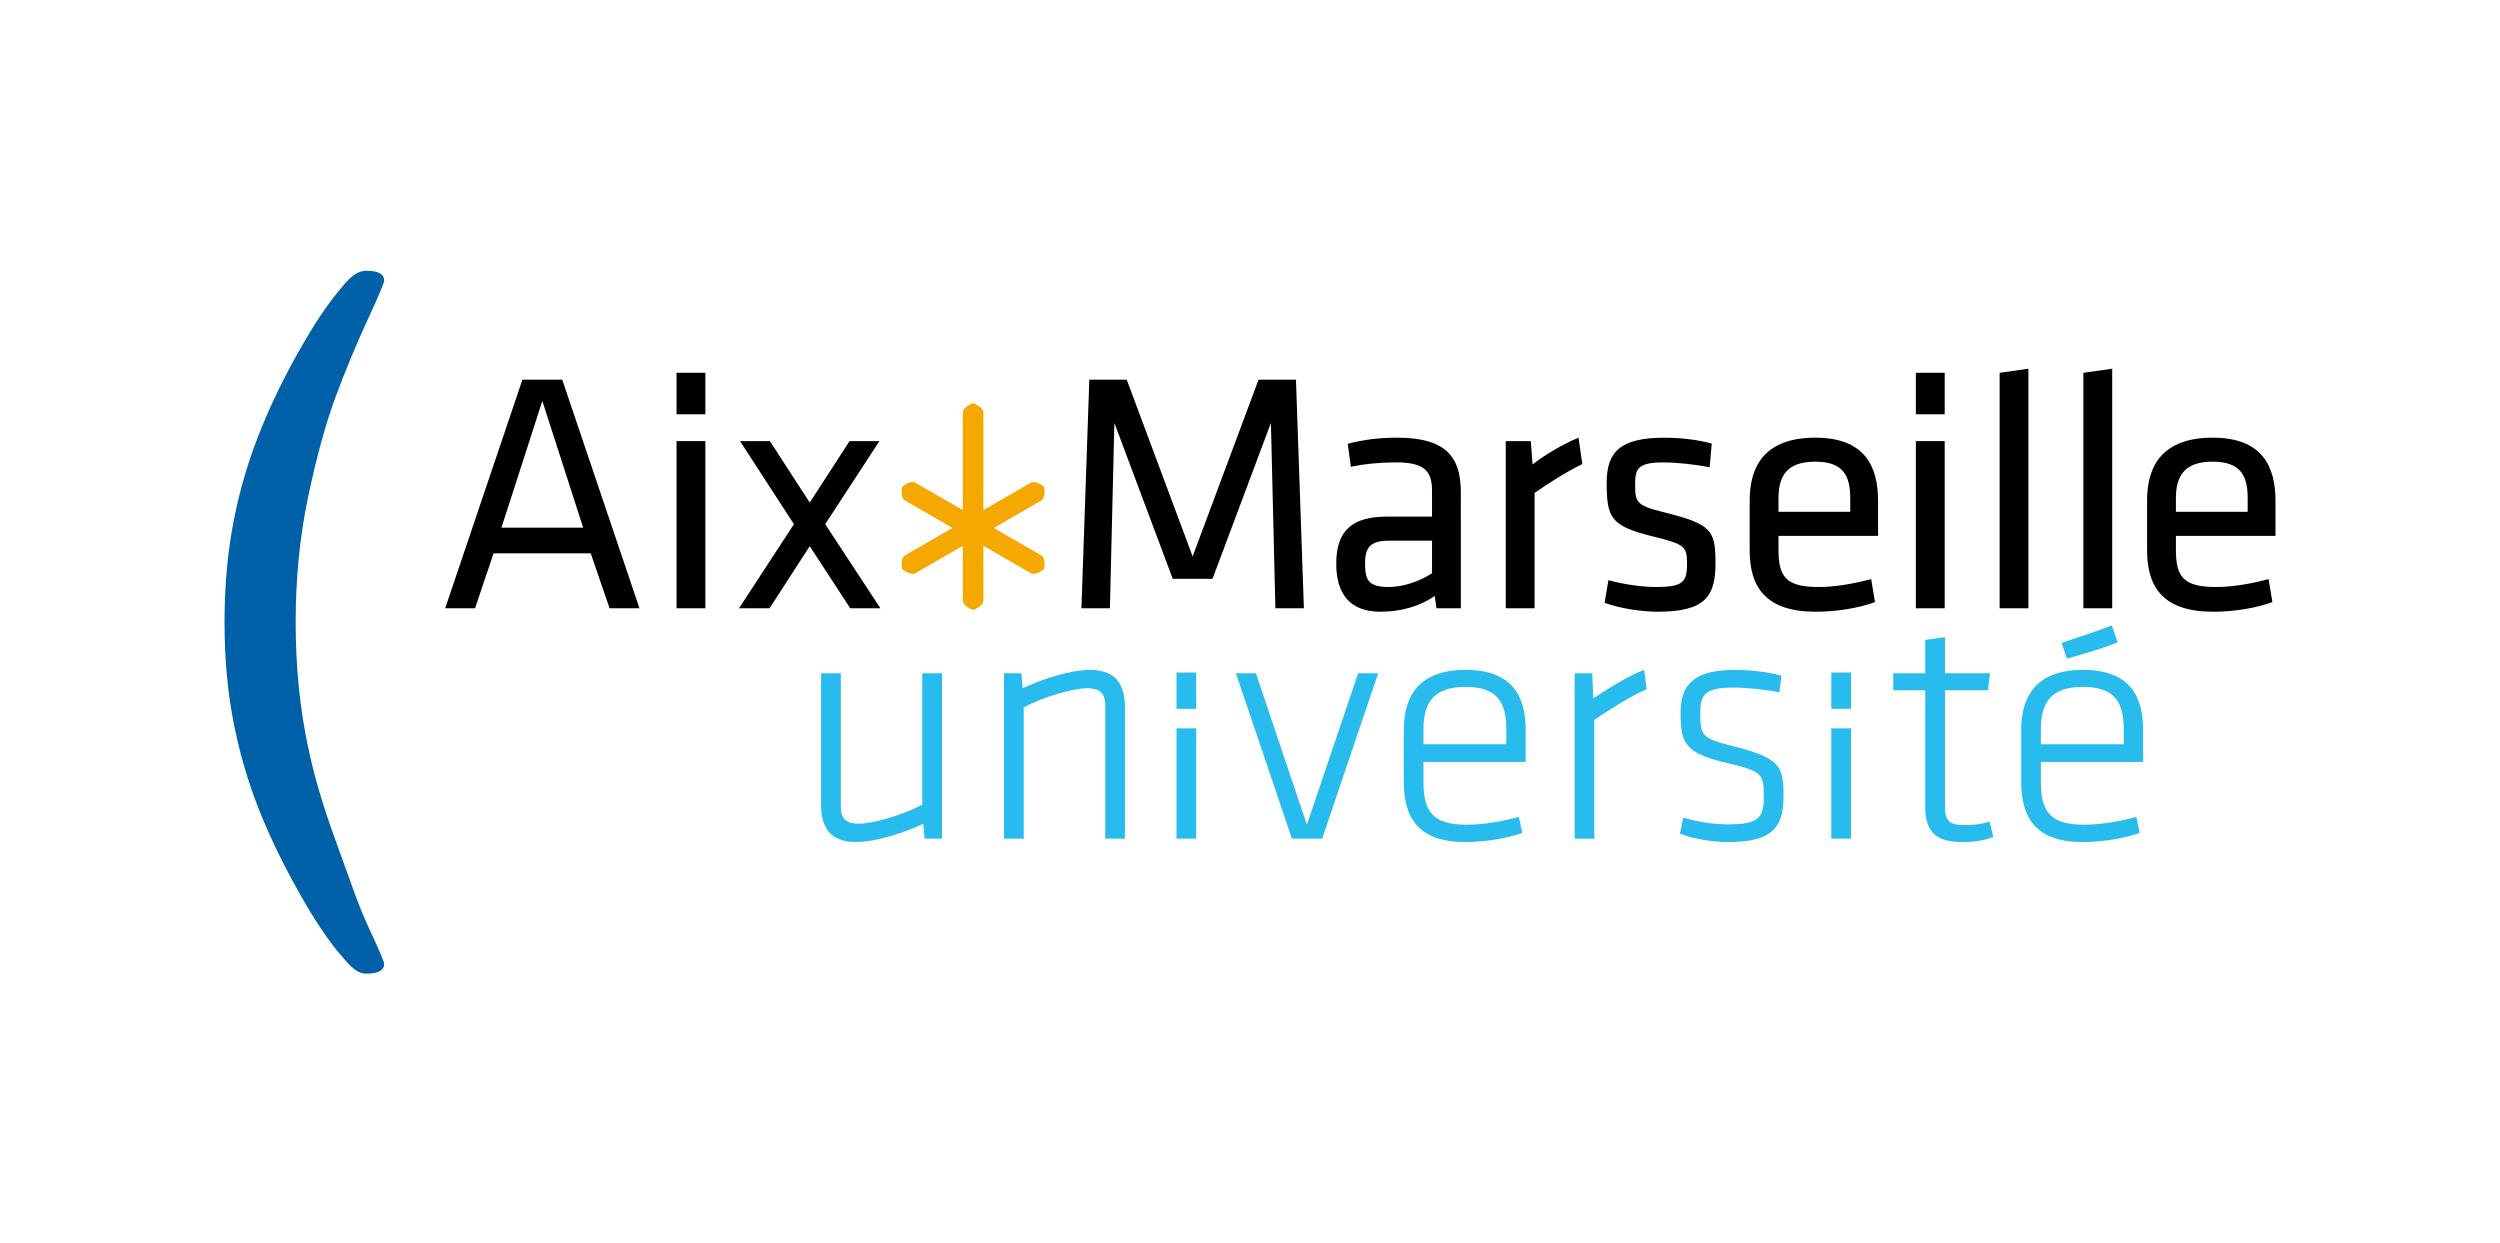 <?xml version="1.0" encoding="utf-8"?>
<!-- Generator: Adobe Illustrator 27.9.1, SVG Export Plug-In . SVG Version: 6.00 Build 0)  -->
<svg version="1.1" id="Ebene_1" xmlns="http://www.w3.org/2000/svg" xmlns:xlink="http://www.w3.org/1999/xlink" x="0px" y="0px"
	 width="154.055px" height="76.581px" viewBox="0 0 154.055 76.581" style="enable-background:new 0 0 154.055 76.581;"
	 xml:space="preserve">
<g>
	<path d="M39.406,37.484h-1.842l-1.163-3.385h-5.986l-1.143,3.385h-1.839l4.759-14.087h2.454 M33.419,24.707l-2.518,7.807h5.034
		L33.419,24.707z"/>
	<path d="M41.69,22.972h1.776v2.558H41.69 M41.69,27.182h1.776v10.302H41.69V27.182z"/>
	<polyline points="45.54,37.484 48.923,32.302 45.603,27.182 47.443,27.182 49.897,30.97 52.351,27.182 54.191,27.182 50.85,32.302 
		54.254,37.484 52.394,37.484 49.897,33.656 47.422,37.484 	"/>
	<polyline points="68.67,26.061 68.395,37.483 66.64,37.483 67.126,23.395 69.431,23.395 73.493,34.289 77.555,23.395 79.86,23.395 
		80.348,37.483 78.592,37.483 78.316,26.061 74.719,35.665 72.266,35.665 	"/>
	<path d="M90.02,37.484h-1.502l-0.106-0.762c-0.909,0.636-2.093,0.974-3.342,0.974c-1.924,0-2.728-1.142-2.728-2.962
		c0-2.137,1.079-2.9,3.153-2.9h2.749v-1.607c0-1.29-0.571-1.734-2.243-1.734c-0.993,0.001-1.958,0.1-2.759,0.269l-0.192-1.417
		c0.971-0.253,1.958-0.374,3.057-0.374c2.941,0,3.911,1.144,3.911,3.342 M88.245,33.316H85.62c-1.099,0-1.501,0.339-1.501,1.375
		c0,1.058,0.191,1.48,1.46,1.48c0.887,0,1.882-0.338,2.666-0.847V33.316z"/>
	<path d="M97.505,28.598c-0.973,0.465-2.095,1.184-2.941,1.777v7.108h-1.777V27.182h1.545l0.106,1.438
		c0.761-0.591,1.818-1.226,2.835-1.65"/>
	<path d="M102.159,37.696c-1.057,0-2.456-0.232-3.279-0.551l0.234-1.396c0.887,0.254,2.051,0.423,2.941,0.423
		c1.628,0,1.902-0.294,1.902-1.397c0-1.098-0.085-1.225-2.159-1.732c-2.558-0.634-2.791-1.163-2.791-3.3
		c0-1.904,0.846-2.771,3.553-2.771c0.994,0,2.074,0.126,2.921,0.36l-0.129,1.46c-0.866-0.171-2.01-0.297-2.855-0.297
		c-1.523,0-1.735,0.359-1.735,1.29c0,1.143,0.021,1.354,1.756,1.777c2.963,0.742,3.193,1.101,3.193,3.152
		C105.712,36.721,105.101,37.696,102.159,37.696"/>
	<path d="M112.049,36.172c1.016,0,2.136-0.189,3.257-0.487l0.233,1.418c-0.973,0.36-2.348,0.593-3.638,0.593
		c-3.047,0-4.082-1.46-4.082-3.788v-3.089c0-2.135,0.973-3.849,4.04-3.849c3.046,0,3.871,1.756,3.871,3.892v2.159h-6.135v0.867
		C109.595,35.517,110.038,36.172,112.049,36.172 M109.595,31.54h4.421v-0.847c0-1.438-0.487-2.244-2.158-2.244
		c-1.672,0-2.263,0.806-2.263,2.244V31.54z"/>
	<path d="M118.059,22.972h1.777v2.558h-1.777 M118.059,27.182h1.777v10.302h-1.777V27.182z"/>
	<polyline points="123.221,37.484 123.221,22.974 124.995,22.72 124.995,37.484 	"/>
	<polyline points="128.381,37.484 128.381,22.974 130.159,22.72 130.159,37.484 	"/>
	<path d="M136.539,36.172c1.016,0,2.135-0.189,3.256-0.487l0.234,1.418c-0.974,0.36-2.347,0.593-3.64,0.593
		c-3.045,0-4.081-1.46-4.081-3.788v-3.089c0-2.135,0.972-3.849,4.039-3.849c3.048,0,3.873,1.756,3.873,3.892v2.159h-6.136v0.867
		C134.084,35.517,134.528,36.172,136.539,36.172 M134.084,31.54h4.422v-0.847c0-1.438-0.487-2.244-2.159-2.244
		c-1.671,0-2.263,0.806-2.263,2.244V31.54z"/>
	<path style="fill:#28BBEE;" d="M51.812,41.488v8.245c0,0.754,0.398,1.026,1.108,1.026c0.837,0,2.638-0.503,3.913-1.172v-8.098
		h1.214v10.191h-1.067l-0.084-0.92c-1.089,0.522-2.908,1.129-4.141,1.129c-1.592,0-2.157-0.899-2.157-2.302v-8.098"/>
	<path style="fill:#28BBEE;" d="M68.107,51.679v-8.245c0-0.751-0.398-1.024-1.109-1.024c-0.837,0-2.636,0.503-3.913,1.172v8.097
		h-1.215v-10.19h1.069l0.083,0.921c1.089-0.522,2.908-1.13,4.141-1.13c1.591,0,2.156,0.9,2.156,2.302v8.097"/>
	<path style="fill:#28BBEE;" d="M72.499,41.443h1.214v2.237h-1.214 M72.499,44.884h1.213v6.795h-1.213V44.884z"/>
	<polyline style="fill:#28BBEE;" points="81.475,51.679 79.61,51.679 76.158,41.489 77.392,41.489 80.532,50.821 83.691,41.489 
		84.925,41.489 	"/>
	<path style="fill:#28BBEE;" d="M90.374,50.822c1.045,0,2.218-0.21,3.222-0.481l0.21,0.983c-0.942,0.336-2.281,0.565-3.516,0.565
		c-2.868,0-3.787-1.485-3.787-3.704v-3.202c0-2.091,0.942-3.704,3.808-3.704c2.866,0,3.705,1.612,3.705,3.704v1.967h-6.299v1.276
		C87.717,50.047,88.344,50.822,90.374,50.822 M87.717,45.863h5.104v-0.921c0-1.714-0.606-2.615-2.51-2.615
		c-1.904,0-2.594,0.901-2.594,2.615V45.863z"/>
	<path style="fill:#28BBEE;" d="M101.466,42.474c-1.067,0.461-2.239,1.235-3.223,1.883v7.322h-1.212v-10.19h1.087l0.061,1.549
		c1.088-0.711,2.176-1.401,3.14-1.758"/>
	<path style="fill:#28BBEE;" d="M106.513,51.889c-1.024,0-2.238-0.21-2.992-0.522l0.21-0.984c0.878,0.271,1.945,0.418,2.698,0.418
		c1.883,0,2.261-0.356,2.261-1.652c0-1.467-0.041-1.612-2.364-2.156c-2.553-0.608-2.763-1.235-2.763-3.096
		c0-1.694,0.814-2.616,3.326-2.616c0.943,0,2.092,0.126,2.889,0.357l-0.127,1.025c-0.815-0.167-2.006-0.293-2.845-0.293
		c-1.778,0-2.028,0.46-2.028,1.569c0,1.401,0.083,1.548,1.965,2.028c2.993,0.754,3.161,1.235,3.161,3.14
		C109.903,50.947,109.233,51.889,106.513,51.889"/>
	<path style="fill:#28BBEE;" d="M112.849,41.443h1.215v2.237h-1.215 M112.849,44.884h1.213v6.795h-1.213V44.884z"/>
	<path style="fill:#28BBEE;" d="M122.831,51.57c-0.585,0.232-1.161,0.319-1.894,0.319c-1.611,0-2.302-0.587-2.302-2.198v-7.157
		h-1.966v-1.047h1.966v-2.057l1.216-0.165v2.222h2.776l-0.126,1.047h-2.65v7.031c0,0.899,0.124,1.276,1.171,1.276
		c0.563,0,0.972-0.026,1.578-0.214"/>
	<path style="fill:#28BBEE;" d="M128.421,50.822c1.046,0,2.219-0.21,3.221-0.481l0.211,0.983c-0.943,0.336-2.282,0.565-3.516,0.565
		c-2.868,0-3.786-1.485-3.786-3.704v-3.202c0-2.091,0.941-3.704,3.807-3.704c2.866,0,3.705,1.612,3.705,3.704v1.967h-6.3v1.276
		C125.763,50.047,126.391,50.822,128.421,50.822 M125.763,45.863h5.108v-0.921c0-1.714-0.608-2.615-2.513-2.615
		c-1.903,0-2.595,0.901-2.595,2.615V45.863z"/>
	<path style="fill:#28BBEE;" d="M127.034,39.614c0.94-0.303,2.048-0.67,3.099-1.073l0.362,1.04c-1.03,0.41-2.174,0.746-3.124,1.001"
		/>
	<path style="fill:#F5A800;" d="M59.962,25.024c0,0-0.467,0.198-0.467,0.408v11.57c0,0.21,0.472,0.408,0.472,0.408
		s0.465-0.197,0.465-0.408v-11.57C60.433,25.222,59.962,25.024,59.962,25.024"/>
	<path style="fill:#F5A800;" d="M59.902,37.562c-0.005-0.003-0.129-0.054-0.262-0.139c-0.125-0.09-0.294-0.187-0.312-0.423v-11.57
		c0.018-0.233,0.187-0.333,0.31-0.424c0.13-0.082,0.252-0.134,0.258-0.137l0.064-0.028l0.065,0.028
		c0.006,0.003,0.129,0.055,0.26,0.137c0.126,0.091,0.296,0.189,0.314,0.424v5.85c0,1.3,0,2.498,0,2.498V37
		c-0.017,0.235-0.186,0.333-0.308,0.423c-0.131,0.085-0.254,0.136-0.26,0.139l-0.064,0.028 M59.664,37.004
		c0.003,0.007,0.013,0.02,0.028,0.036c0.028,0.034,0.077,0.07,0.129,0.103c0.052,0.034,0.105,0.062,0.145,0.082
		c0.028-0.014,0.066-0.033,0.105-0.056c0.089-0.051,0.183-0.134,0.192-0.164C60.267,37.001,60.266,37,60.266,37V25.434
		c0-0.002-0.001-0.003-0.003-0.006c-0.003-0.008-0.012-0.02-0.026-0.037c-0.03-0.032-0.079-0.07-0.13-0.102
		c-0.053-0.034-0.106-0.062-0.145-0.083c-0.03,0.015-0.066,0.034-0.105,0.057c-0.089,0.052-0.182,0.134-0.193,0.163
		c-0.003,0.003-0.002,0.003-0.002,0.003v5.85c0,1.3,0,2.498,0,2.498v3.219C59.662,36.998,59.664,37,59.664,37.004 M59.897,25.177
		l0.065-0.153L59.897,25.177z"/>
	<path style="fill:#F5A800;" d="M55.739,30.094c0,0-0.061,0.504,0.12,0.608l2.789,1.611c1.126,0.65,2.164,1.25,2.164,1.25
		l2.79,1.611c0.182,0.104,0.588-0.203,0.588-0.203s0.063-0.503-0.12-0.607l-2.789-1.611c0,0-1.038-0.601-2.164-1.248l-2.789-1.612
		C56.146,29.786,55.739,30.094,55.739,30.094"/>
	<path style="fill:#F5A800;" d="M63.519,35.317l-2.79-1.611c0,0-1.038-0.6-2.163-1.248l-2.791-1.612
		c-0.119-0.071-0.159-0.183-0.184-0.279c-0.024-0.099-0.028-0.198-0.029-0.282c0-0.117,0.011-0.204,0.013-0.209l0.008-0.071
		l0.056-0.043c0.017-0.002,0.292-0.245,0.599-0.26c0.055,0,0.115,0.011,0.174,0.045l2.789,1.61c1.126,0.649,2.165,1.25,2.165,1.25
		l2.789,1.611c0.12,0.071,0.16,0.183,0.185,0.278c0.023,0.1,0.029,0.2,0.029,0.284c0,0.117-0.012,0.204-0.012,0.209l-0.009,0.07
		L64.291,35.1c-0.017,0.003-0.292,0.245-0.599,0.26C63.638,35.361,63.577,35.351,63.519,35.317 M63.692,35.027
		c0.039,0.004,0.155-0.038,0.242-0.091c0.037-0.021,0.071-0.043,0.097-0.06c0.001-0.028,0.003-0.061,0.003-0.097
		c0.006-0.115-0.029-0.26-0.046-0.274l-0.003-0.002l-2.787-1.61c-0.003-0.001-1.038-0.6-2.163-1.248l-2.787-1.61
		c-0.001,0-0.005-0.001-0.01-0.001c-0.04-0.003-0.156,0.039-0.242,0.092c-0.036,0.02-0.071,0.043-0.096,0.059
		c-0.002,0.029-0.003,0.06-0.003,0.098c-0.005,0.116,0.028,0.26,0.047,0.276v-0.002l2.789,1.611c1.125,0.65,2.162,1.248,2.164,1.25
		l2.787,1.608C63.685,35.027,63.688,35.027,63.692,35.027"/>
	<path style="fill:#F5A800;" d="M64.19,30.094c0,0,0.062,0.504-0.12,0.608l-2.789,1.611c-1.126,0.65-2.164,1.25-2.164,1.25
		l-2.789,1.611c-0.181,0.104-0.589-0.203-0.589-0.203s-0.063-0.503,0.12-0.607l2.789-1.611c0,0,1.038-0.601,2.164-1.248l2.79-1.612
		C63.783,29.786,64.19,30.094,64.19,30.094"/>
	<path style="fill:#F5A800;" d="M56.238,35.361c-0.307-0.016-0.582-0.259-0.598-0.26l-0.056-0.043l-0.009-0.068
		c-0.002-0.005-0.012-0.094-0.012-0.209c0-0.086,0.005-0.185,0.028-0.285c0.025-0.095,0.065-0.207,0.185-0.278l2.79-1.611
		c0,0,1.038-0.599,2.164-1.249l2.788-1.611c0.058-0.034,0.12-0.043,0.174-0.043c0.307,0.013,0.582,0.256,0.6,0.26l-0.102,0.132
		l0.102-0.132l0.054,0.043l0.009,0.071c0.001,0.005,0.012,0.092,0.012,0.207c0,0.087-0.005,0.186-0.028,0.284
		c-0.026,0.096-0.066,0.207-0.184,0.28l-2.79,1.612c-1.126,0.648-2.163,1.248-2.163,1.248l-2.79,1.611
		c-0.057,0.033-0.117,0.044-0.172,0.044 M55.996,34.936c0.086,0.052,0.201,0.095,0.241,0.09c0.005,0,0.009,0,0.01,0l2.787-1.61
		c0.002,0,1.038-0.599,2.164-1.25l2.786-1.607c0.001-0.002,0.004-0.005,0.007-0.011c0.007-0.012,0.016-0.035,0.022-0.061
		c0.015-0.058,0.02-0.135,0.02-0.206c0-0.036,0-0.066-0.003-0.095c-0.026-0.017-0.06-0.038-0.098-0.06
		c-0.087-0.051-0.202-0.095-0.242-0.092c-0.004,0-0.007,0.002-0.009,0.002l-2.788,1.611c-1.126,0.648-2.161,1.247-2.163,1.247
		l-2.788,1.609c-0.001,0.002-0.003,0.005-0.006,0.01c-0.007,0.012-0.016,0.034-0.022,0.062c-0.015,0.055-0.02,0.136-0.02,0.205
		c0,0.034,0.001,0.069,0.003,0.095C55.925,34.894,55.959,34.914,55.996,34.936 M63.683,30.035L63.683,30.035"/>
	<path style="fill:#0060A8;" d="M13.835,38.352c0-2.27,0.195-4.395,0.587-6.37c0.391-1.977,0.984-3.923,1.782-5.839
		c0.796-1.915,1.781-3.836,2.952-5.762c0.707-1.171,1.333-1.989,1.783-2.535c0.463-0.565,0.954-1.161,1.631-1.161
		c0.738,0,1.104,0.203,1.104,0.608c0,0.136-0.345,0.951-1.037,2.449c-0.691,1.494-1.342,3.06-1.95,4.698
		c-0.609,1.64-1.173,3.685-1.691,6.135c-0.519,2.45-0.777,5.043-0.777,7.779c0,2.705,0.254,5.268,0.766,7.688
		c0.511,2.421,1.235,4.518,1.888,6.29c0.655,1.772,1.166,3.365,1.82,4.768c0.653,1.406,0.981,2.169,0.981,2.29
		c0,0.405-0.366,0.608-1.104,0.608c-0.691,0-1.166-0.693-1.631-1.218c-0.467-0.528-1.059-1.367-1.783-2.527
		c-1.186-1.981-2.168-3.895-2.942-5.736c-0.774-1.841-1.364-3.754-1.77-5.74C14.038,42.793,13.835,40.651,13.835,38.352"/>
</g>
</svg>
